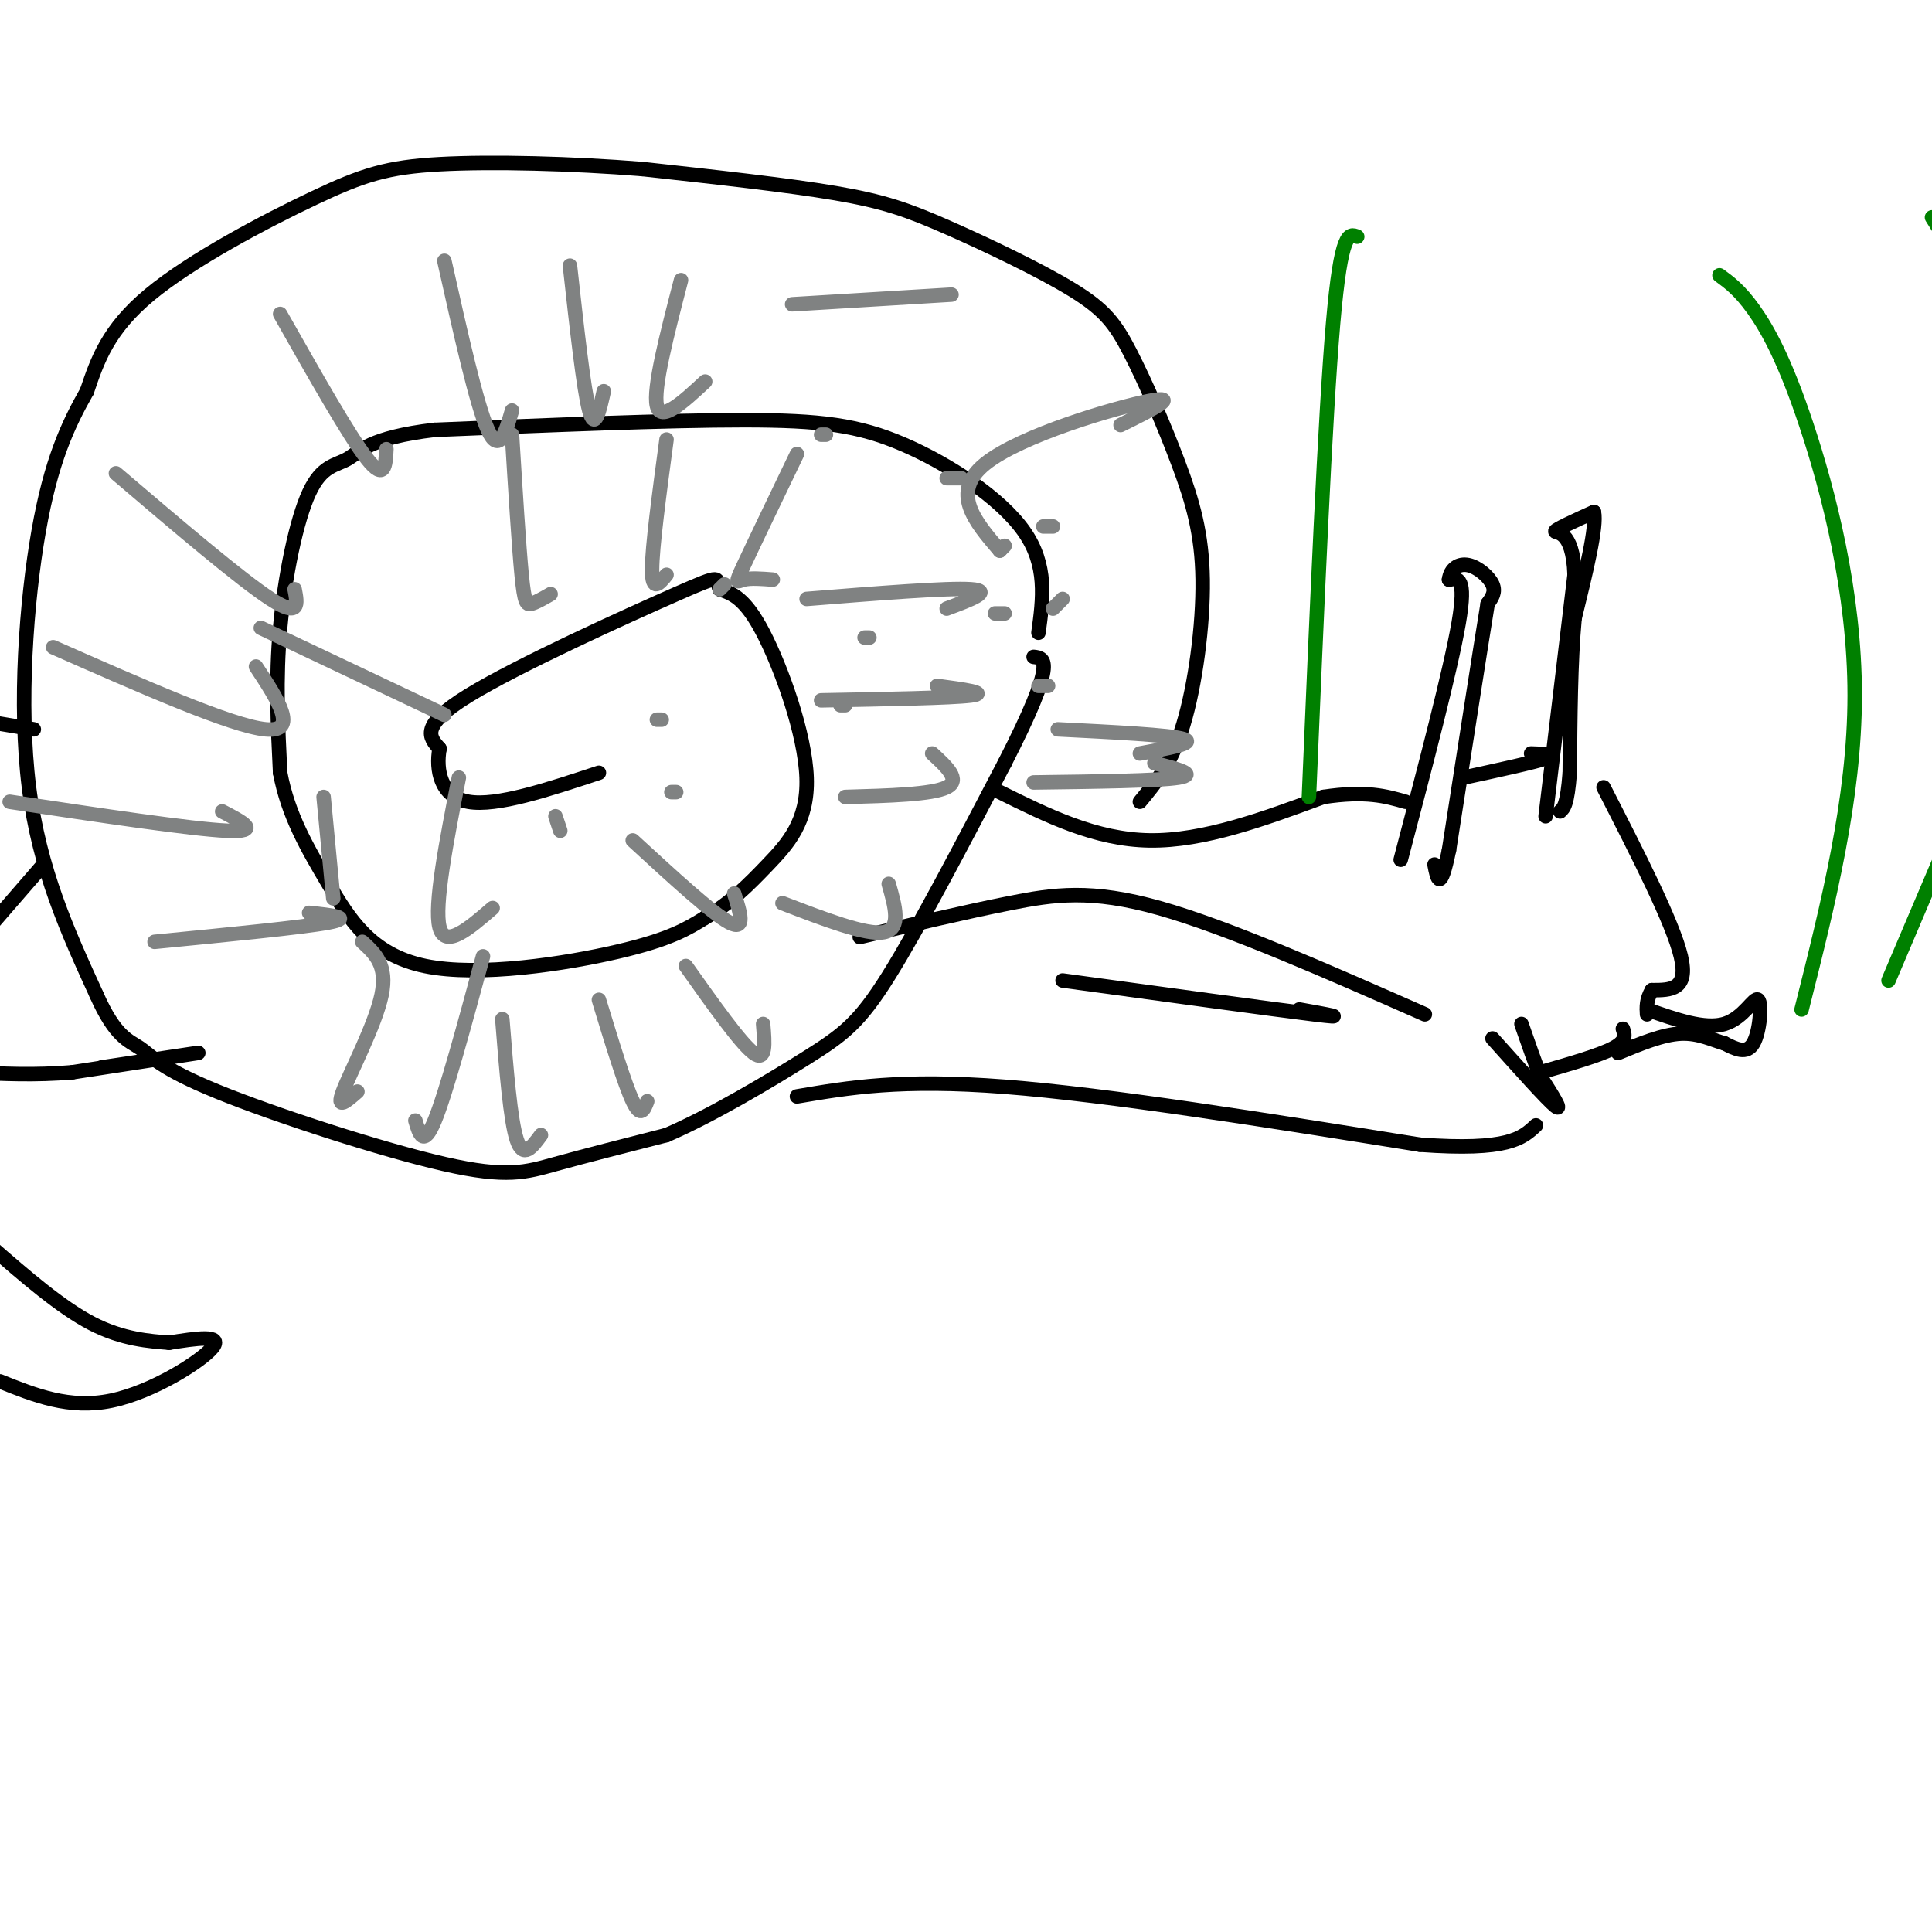 <svg viewBox='0 0 400 400' version='1.1' xmlns='http://www.w3.org/2000/svg' xmlns:xlink='http://www.w3.org/1999/xlink'><g fill='none' stroke='#000000' stroke-width='3' stroke-linecap='round' stroke-linejoin='round'><path d='M207,164c9.917,4.917 19.833,9.833 31,10c11.167,0.167 23.583,-4.417 36,-9'/><path d='M274,165c8.833,-1.333 12.917,-0.167 17,1'/><path d='M290,178c5.167,-19.667 10.333,-39.333 12,-49c1.667,-9.667 -0.167,-9.333 -2,-9'/><path d='M300,120c0.286,-2.262 2.000,-3.417 4,-3c2.000,0.417 4.286,2.405 5,4c0.714,1.595 -0.143,2.798 -1,4'/><path d='M308,125c-1.500,9.167 -4.750,30.083 -8,51'/><path d='M300,176c-1.833,9.000 -2.417,6.000 -3,3'/><path d='M303,161c7.333,-1.583 14.667,-3.167 17,-4c2.333,-0.833 -0.333,-0.917 -3,-1'/><path d='M320,169c0.000,0.000 6.000,-50.000 6,-50'/><path d='M326,119c-0.311,-9.600 -4.089,-8.600 -4,-9c0.089,-0.400 4.044,-2.200 8,-4'/><path d='M330,106c0.667,3.000 -1.667,12.500 -4,22'/><path d='M326,128c-0.833,9.000 -0.917,20.500 -1,32'/><path d='M325,160c-0.500,6.667 -1.250,7.333 -2,8'/><path d='M332,163c7.167,14.000 14.333,28.000 16,35c1.667,7.000 -2.167,7.000 -6,7'/><path d='M342,205c-1.167,2.000 -1.083,3.500 -1,5'/><path d='M341,209c5.976,2.101 11.952,4.202 16,3c4.048,-1.202 6.167,-5.708 7,-5c0.833,0.708 0.381,6.631 -1,9c-1.381,2.369 -3.690,1.185 -6,0'/><path d='M357,216c-2.356,-0.622 -5.244,-2.178 -9,-2c-3.756,0.178 -8.378,2.089 -13,4'/><path d='M309,215c5.667,6.333 11.333,12.667 13,14c1.667,1.333 -0.667,-2.333 -3,-6'/><path d='M319,223c-1.167,-2.833 -2.583,-6.917 -4,-11'/><path d='M319,222c6.083,-1.750 12.167,-3.500 15,-5c2.833,-1.500 2.417,-2.750 2,-4'/><path d='M295,210c-20.467,-9.022 -40.933,-18.044 -55,-22c-14.067,-3.956 -21.733,-2.844 -31,-1c-9.267,1.844 -20.133,4.422 -31,7'/><path d='M165,227c10.750,-1.833 21.500,-3.667 43,-2c21.500,1.667 53.750,6.833 86,12'/><path d='M294,237c18.333,1.333 21.167,-1.333 24,-4'/><path d='M236,166c3.267,-3.928 6.534,-7.856 9,-16c2.466,-8.144 4.130,-20.505 4,-30c-0.130,-9.495 -2.054,-16.125 -5,-24c-2.946,-7.875 -6.914,-16.997 -10,-23c-3.086,-6.003 -5.291,-8.887 -12,-13c-6.709,-4.113 -17.922,-9.453 -26,-13c-8.078,-3.547 -13.022,-5.299 -23,-7c-9.978,-1.701 -24.989,-3.350 -40,-5'/><path d='M133,35c-14.625,-1.169 -31.188,-1.592 -42,-1c-10.812,0.592 -15.872,2.198 -26,7c-10.128,4.802 -25.322,12.801 -34,20c-8.678,7.199 -10.839,13.600 -13,20'/><path d='M18,81c-3.988,7.012 -7.458,14.542 -10,29c-2.542,14.458 -4.155,35.845 -2,53c2.155,17.155 8.077,30.077 14,43'/><path d='M20,206c3.918,8.836 6.713,9.426 9,11c2.287,1.574 4.067,4.133 16,9c11.933,4.867 34.021,12.041 47,15c12.979,2.959 16.851,1.703 23,0c6.149,-1.703 14.574,-3.851 23,-6'/><path d='M138,235c9.393,-4.060 21.375,-11.208 29,-16c7.625,-4.792 10.893,-7.226 17,-17c6.107,-9.774 15.054,-26.887 24,-44'/><path d='M208,158c5.600,-10.933 7.600,-16.267 8,-19c0.400,-2.733 -0.800,-2.867 -2,-3'/><path d='M215,131c0.958,-7.000 1.917,-14.000 -3,-21c-4.917,-7.000 -15.708,-14.000 -25,-18c-9.292,-4.000 -17.083,-5.000 -33,-5c-15.917,0.000 -39.958,1.000 -64,2'/><path d='M90,89c-13.589,1.595 -15.560,4.582 -18,6c-2.440,1.418 -5.349,1.266 -8,7c-2.651,5.734 -5.043,17.352 -6,28c-0.957,10.648 -0.478,20.324 0,30'/><path d='M58,160c1.633,8.794 5.716,15.780 10,23c4.284,7.220 8.769,14.675 20,17c11.231,2.325 29.209,-0.478 40,-3c10.791,-2.522 14.396,-4.761 18,-7'/><path d='M146,190c5.129,-2.933 8.952,-6.766 13,-11c4.048,-4.234 8.321,-8.871 8,-18c-0.321,-9.129 -5.234,-22.751 -9,-30c-3.766,-7.249 -6.383,-8.124 -9,-9'/><path d='M149,122c-0.940,-2.286 1.208,-3.500 -9,1c-10.208,4.500 -32.774,14.714 -43,21c-10.226,6.286 -8.113,8.643 -6,11'/><path d='M91,155c-0.800,4.422 0.200,9.978 6,11c5.800,1.022 16.400,-2.489 27,-6'/><path d='M21,221c10.500,-1.583 21.000,-3.167 20,-3c-1.000,0.167 -13.500,2.083 -26,4'/><path d='M15,222c-7.833,0.667 -14.417,0.333 -21,0'/><path d='M7,151c0.000,0.000 -12.000,-2.000 -12,-2'/></g>
<g fill='none' stroke='#808282' stroke-width='3' stroke-linecap='round' stroke-linejoin='round'><path d='M104,211c0.833,10.500 1.667,21.000 3,25c1.333,4.000 3.167,1.500 5,-1'/><path d='M124,207c2.667,8.750 5.333,17.500 7,21c1.667,3.500 2.333,1.750 3,0'/><path d='M142,200c5.667,8.000 11.333,16.000 14,18c2.667,2.000 2.333,-2.000 2,-6'/><path d='M162,187c8.667,3.333 17.333,6.667 21,6c3.667,-0.667 2.333,-5.333 1,-10'/><path d='M175,165c9.000,-0.250 18.000,-0.500 21,-2c3.000,-1.500 0.000,-4.250 -3,-7'/><path d='M174,146c0.000,0.000 1.000,0.000 1,0'/><path d='M179,132c0.000,0.000 1.000,0.000 1,0'/><path d='M149,122c0.000,0.000 1.000,-1.000 1,-1'/><path d='M106,90c0.711,11.533 1.422,23.067 2,29c0.578,5.933 1.022,6.267 2,6c0.978,-0.267 2.489,-1.133 4,-2'/><path d='M138,91c-1.500,11.167 -3.000,22.333 -3,27c0.000,4.667 1.500,2.833 3,1'/><path d='M165,94c-4.511,9.378 -9.022,18.756 -11,23c-1.978,4.244 -1.422,3.356 0,3c1.422,-0.356 3.711,-0.178 6,0'/><path d='M167,124c14.583,-1.167 29.167,-2.333 34,-2c4.833,0.333 -0.083,2.167 -5,4'/><path d='M170,145c13.500,-0.250 27.000,-0.500 31,-1c4.000,-0.500 -1.500,-1.250 -7,-2'/><path d='M54,130c0.000,0.000 38.000,18.000 38,18'/><path d='M67,165c0.000,0.000 2.000,21.000 2,21'/><path d='M95,161c-2.583,13.250 -5.167,26.500 -4,31c1.167,4.500 6.083,0.250 11,-4'/><path d='M115,169c0.000,0.000 1.000,3.000 1,3'/><path d='M131,174c8.250,7.583 16.500,15.167 20,17c3.500,1.833 2.250,-2.083 1,-6'/><path d='M139,164c0.000,0.000 1.000,0.000 1,0'/><path d='M136,149c0.000,0.000 1.000,0.000 1,0'/><path d='M75,195c2.644,2.422 5.289,4.844 4,11c-1.289,6.156 -6.511,16.044 -8,20c-1.489,3.956 0.756,1.978 3,0'/><path d='M100,198c-3.833,14.167 -7.667,28.333 -10,34c-2.333,5.667 -3.167,2.833 -4,0'/><path d='M32,195c15.333,-1.500 30.667,-3.000 36,-4c5.333,-1.000 0.667,-1.500 -4,-2'/><path d='M2,166c18.833,2.833 37.667,5.667 45,6c7.333,0.333 3.167,-1.833 -1,-4'/><path d='M11,134c18.500,8.167 37.000,16.333 44,17c7.000,0.667 2.500,-6.167 -2,-13'/><path d='M24,98c12.917,11.000 25.833,22.000 32,26c6.167,4.000 5.583,1.000 5,-2'/><path d='M58,65c7.167,12.667 14.333,25.333 18,30c3.667,4.667 3.833,1.333 4,-2'/><path d='M92,54c3.333,14.917 6.667,29.833 9,35c2.333,5.167 3.667,0.583 5,-4'/><path d='M118,55c1.417,12.833 2.833,25.667 4,30c1.167,4.333 2.083,0.167 3,-4'/><path d='M141,58c-2.917,11.250 -5.833,22.500 -5,26c0.833,3.500 5.417,-0.750 10,-5'/><path d='M164,63c0.000,0.000 33.000,-2.000 33,-2'/><path d='M170,90c0.000,0.000 1.000,0.000 1,0'/><path d='M196,99c0.000,0.000 3.000,0.000 3,0'/><path d='M216,109c0.000,0.000 2.000,0.000 2,0'/><path d='M207,114c0.000,0.000 1.000,-1.000 1,-1'/><path d='M207,114c-5.178,-6.044 -10.356,-12.089 -3,-18c7.356,-5.911 27.244,-11.689 34,-13c6.756,-1.311 0.378,1.844 -6,5'/><path d='M206,127c0.000,0.000 2.000,0.000 2,0'/><path d='M215,142c0.000,0.000 2.000,0.000 2,0'/><path d='M219,151c11.583,0.583 23.167,1.167 26,2c2.833,0.833 -3.083,1.917 -9,3'/><path d='M214,162c12.917,-0.167 25.833,-0.333 30,-1c4.167,-0.667 -0.417,-1.833 -5,-3'/><path d='M218,126c0.000,0.000 2.000,-2.000 2,-2'/></g>
<g fill='none' stroke='#000000' stroke-width='3' stroke-linecap='round' stroke-linejoin='round'><path d='M220,203c21.917,3.000 43.833,6.000 52,7c8.167,1.000 2.583,0.000 -3,-1'/><path d='M9,179c0.000,0.000 -13.000,15.000 -13,15'/><path d='M0,286c7.178,2.889 14.356,5.778 23,4c8.644,-1.778 18.756,-8.222 21,-11c2.244,-2.778 -3.378,-1.889 -9,-1'/><path d='M35,278c-4.022,-0.333 -9.578,-0.667 -16,-4c-6.422,-3.333 -13.711,-9.667 -21,-16'/></g>
<g fill='none' stroke='#008000' stroke-width='3' stroke-linecap='round' stroke-linejoin='round'><path d='M373,209c5.494,-21.810 10.988,-43.619 11,-65c0.012,-21.381 -5.458,-42.333 -10,-56c-4.542,-13.667 -8.155,-20.048 -11,-24c-2.845,-3.952 -4.923,-5.476 -7,-7'/><path d='M391,203c0.000,0.000 17.000,-40.000 17,-40'/><path d='M405,53c0.000,0.000 -5.000,-8.000 -5,-8'/><path d='M271,165c1.667,-39.333 3.333,-78.667 5,-98c1.667,-19.333 3.333,-18.667 5,-18'/></g>
</svg>